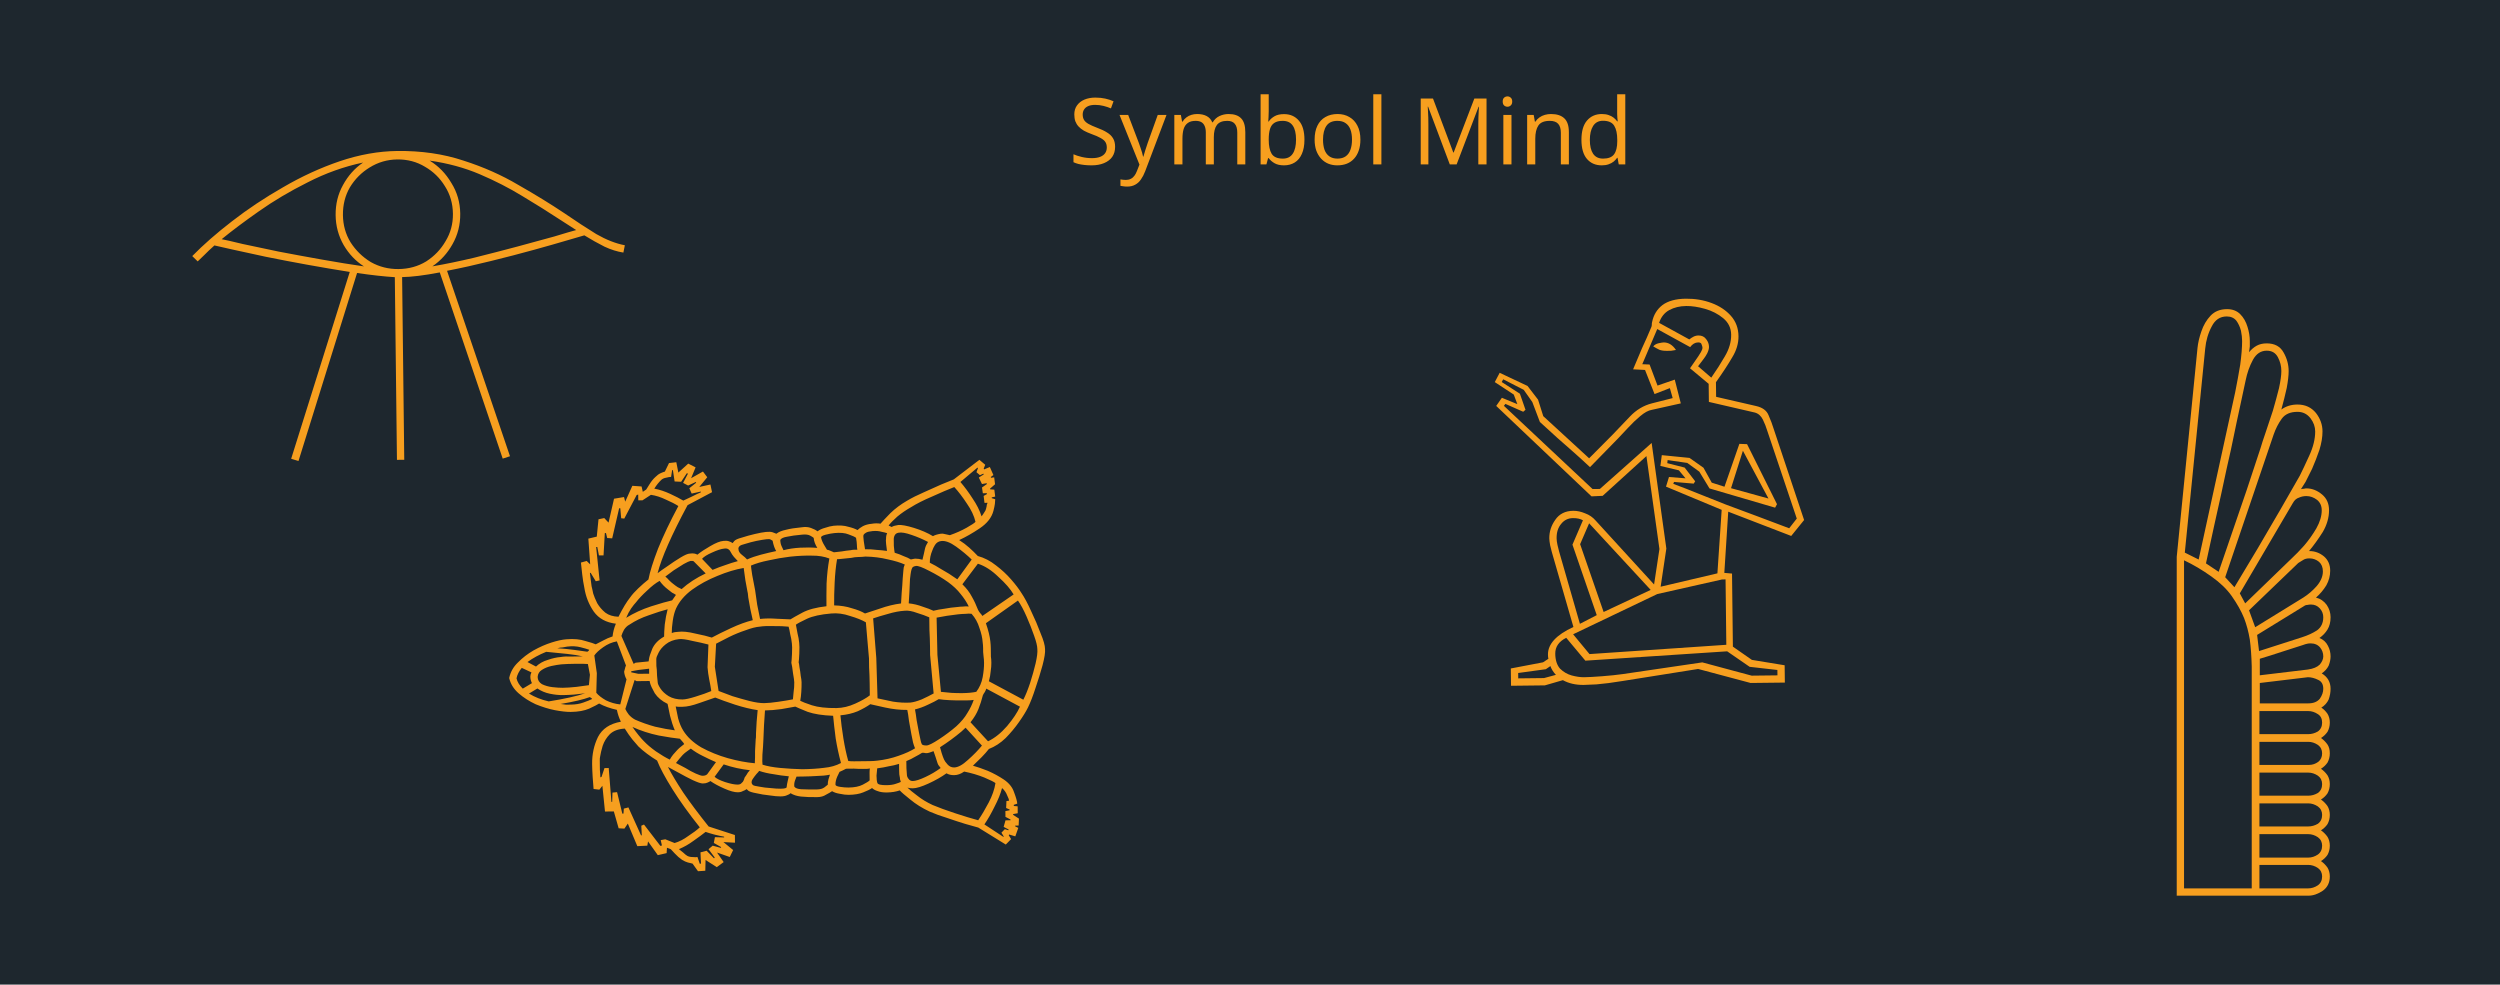 <svg width="2600" height="1024" viewBox="0 0 2600 1024" fill="none" xmlns="http://www.w3.org/2000/svg">
<g clip-path="url(#clip0_2082_4)">
<rect width="2600" height="1024" fill="#1E272E"/>
<path d="M1159.71 152.664C1159.71 156.76 1158.72 160.248 1156.73 163.128C1154.75 165.944 1151.9 168.12 1148.19 169.656C1144.54 171.192 1140.22 171.96 1135.23 171.96C1132.67 171.96 1130.2 171.832 1127.84 171.576C1125.53 171.32 1123.42 170.968 1121.5 170.52C1119.58 170.008 1117.88 169.4 1116.41 168.696V160.44C1118.72 161.464 1121.56 162.392 1124.96 163.224C1128.41 164.056 1131.96 164.472 1135.61 164.472C1139 164.472 1141.85 164.024 1144.16 163.128C1146.46 162.232 1148.19 160.952 1149.34 159.288C1150.49 157.624 1151.07 155.672 1151.07 153.432C1151.07 151.192 1150.59 149.304 1149.63 147.768C1148.67 146.232 1147 144.824 1144.64 143.544C1142.33 142.2 1139.1 140.792 1134.94 139.32C1132 138.232 1129.4 137.08 1127.16 135.864C1124.99 134.584 1123.16 133.144 1121.69 131.544C1120.22 129.944 1119.1 128.12 1118.33 126.072C1117.63 124.024 1117.28 121.656 1117.28 118.968C1117.28 115.32 1118.2 112.216 1120.06 109.656C1121.92 107.032 1124.48 105.016 1127.74 103.608C1131.07 102.2 1134.88 101.496 1139.16 101.496C1142.94 101.496 1146.4 101.848 1149.53 102.552C1152.67 103.256 1155.52 104.184 1158.08 105.336L1155.39 112.728C1153.02 111.704 1150.43 110.84 1147.61 110.136C1144.86 109.432 1141.98 109.08 1138.97 109.08C1136.09 109.08 1133.69 109.496 1131.77 110.328C1129.85 111.16 1128.41 112.344 1127.45 113.88C1126.49 115.352 1126.01 117.08 1126.01 119.064C1126.01 121.368 1126.49 123.288 1127.45 124.824C1128.41 126.36 1129.98 127.736 1132.16 128.952C1134.33 130.168 1137.28 131.48 1140.99 132.888C1145.02 134.36 1148.41 135.96 1151.16 137.688C1153.98 139.352 1156.09 141.368 1157.5 143.736C1158.97 146.104 1159.71 149.08 1159.71 152.664ZM1164.3 119.544H1173.32L1184.46 148.824C1185.1 150.552 1185.68 152.216 1186.19 153.816C1186.76 155.416 1187.28 156.984 1187.72 158.52C1188.17 159.992 1188.52 161.432 1188.78 162.84H1189.16C1189.55 161.24 1190.16 159.16 1190.99 156.6C1191.82 153.976 1192.68 151.352 1193.58 148.728L1204.04 119.544H1213.16L1190.99 178.104C1189.77 181.304 1188.33 184.088 1186.67 186.456C1185.07 188.888 1183.08 190.744 1180.72 192.024C1178.41 193.368 1175.6 194.04 1172.27 194.04C1170.73 194.04 1169.39 193.944 1168.24 193.752C1167.08 193.624 1166.09 193.464 1165.26 193.272V186.552C1165.96 186.68 1166.8 186.808 1167.76 186.936C1168.78 187.064 1169.84 187.128 1170.92 187.128C1172.91 187.128 1174.6 186.744 1176.01 185.976C1177.48 185.272 1178.73 184.216 1179.76 182.808C1180.78 181.464 1181.64 179.864 1182.35 178.008L1185.04 171.192L1164.3 119.544ZM1277.75 118.584C1283.57 118.584 1287.92 120.088 1290.8 123.096C1293.68 126.04 1295.12 130.84 1295.12 137.496V171H1286.77V137.88C1286.77 133.848 1285.91 130.808 1284.18 128.76C1282.52 126.712 1279.89 125.688 1276.31 125.688C1271.32 125.688 1267.73 127.128 1265.56 130.008C1263.44 132.888 1262.39 137.08 1262.39 142.584V171H1254.04V137.88C1254.04 135.192 1253.65 132.952 1252.88 131.16C1252.12 129.304 1250.96 127.928 1249.43 127.032C1247.89 126.136 1245.91 125.688 1243.48 125.688C1240.02 125.688 1237.3 126.424 1235.32 127.896C1233.33 129.304 1231.89 131.384 1231 134.136C1230.16 136.888 1229.75 140.28 1229.75 144.312V171H1221.3V119.544H1228.12L1229.36 126.552H1229.84C1230.93 124.76 1232.24 123.288 1233.78 122.136C1235.38 120.92 1237.14 120.024 1239.06 119.448C1240.98 118.872 1242.96 118.584 1245.01 118.584C1248.98 118.584 1252.28 119.288 1254.9 120.696C1257.59 122.104 1259.54 124.28 1260.76 127.224H1261.24C1262.96 124.28 1265.3 122.104 1268.24 120.696C1271.25 119.288 1274.42 118.584 1277.75 118.584ZM1319.47 115.8C1319.47 117.976 1319.4 120.024 1319.28 121.944C1319.21 123.8 1319.12 125.272 1318.99 126.36H1319.47C1320.94 124.184 1322.96 122.36 1325.52 120.888C1328.08 119.416 1331.37 118.68 1335.4 118.68C1341.8 118.68 1346.92 120.92 1350.76 125.4C1354.67 129.816 1356.62 136.44 1356.62 145.272C1356.62 151.16 1355.72 156.088 1353.93 160.056C1352.2 164.024 1349.74 167 1346.54 168.984C1343.34 170.968 1339.63 171.96 1335.4 171.96C1331.37 171.96 1328.08 171.224 1325.52 169.752C1322.96 168.28 1320.94 166.52 1319.47 164.472H1318.8L1317.07 171H1311.02V98.04H1319.47V115.8ZM1333.96 125.688C1330.32 125.688 1327.44 126.392 1325.32 127.8C1323.21 129.144 1321.71 131.256 1320.81 134.136C1319.92 136.952 1319.47 140.568 1319.47 144.984V145.368C1319.47 151.704 1320.49 156.568 1322.54 159.96C1324.65 163.288 1328.52 164.952 1334.16 164.952C1338.76 164.952 1342.19 163.256 1344.43 159.864C1346.73 156.472 1347.88 151.576 1347.88 145.176C1347.88 138.712 1346.73 133.848 1344.43 130.584C1342.19 127.32 1338.7 125.688 1333.96 125.688ZM1414.82 145.176C1414.82 149.464 1414.24 153.272 1413.09 156.6C1412 159.864 1410.4 162.648 1408.29 164.952C1406.24 167.256 1403.71 169.016 1400.71 170.232C1397.76 171.384 1394.47 171.96 1390.82 171.96C1387.43 171.96 1384.29 171.384 1381.41 170.232C1378.53 169.016 1376.03 167.256 1373.92 164.952C1371.81 162.648 1370.15 159.864 1368.93 156.6C1367.78 153.272 1367.2 149.464 1367.2 145.176C1367.2 139.48 1368.16 134.68 1370.08 130.776C1372 126.808 1374.75 123.8 1378.34 121.752C1381.92 119.64 1386.18 118.584 1391.11 118.584C1395.78 118.584 1399.87 119.64 1403.39 121.752C1406.98 123.8 1409.76 126.808 1411.75 130.776C1413.79 134.68 1414.82 139.48 1414.82 145.176ZM1375.94 145.176C1375.94 149.208 1376.45 152.728 1377.47 155.736C1378.56 158.68 1380.23 160.952 1382.47 162.552C1384.71 164.152 1387.55 164.952 1391.01 164.952C1394.47 164.952 1397.31 164.152 1399.55 162.552C1401.79 160.952 1403.43 158.68 1404.45 155.736C1405.54 152.728 1406.08 149.208 1406.08 145.176C1406.08 141.08 1405.54 137.592 1404.45 134.712C1403.36 131.832 1401.7 129.624 1399.46 128.088C1397.28 126.488 1394.43 125.688 1390.91 125.688C1385.67 125.688 1381.86 127.416 1379.49 130.872C1377.12 134.328 1375.94 139.096 1375.94 145.176ZM1436.65 171H1428.21V98.04H1436.65V171ZM1507.79 171L1485.23 110.904H1484.84C1484.97 112.184 1485.07 113.816 1485.13 115.8C1485.26 117.784 1485.35 119.96 1485.42 122.328C1485.48 124.632 1485.51 127 1485.51 129.432V171H1477.55V102.456H1490.31L1511.43 158.616H1511.82L1533.32 102.456H1545.99V171H1537.45V128.856C1537.45 126.616 1537.48 124.408 1537.55 122.232C1537.61 119.992 1537.71 117.912 1537.83 115.992C1537.96 114.008 1538.06 112.344 1538.12 111H1537.74L1514.89 171H1507.79ZM1571.94 119.544V171H1563.49V119.544H1571.94ZM1567.81 100.248C1569.09 100.248 1570.21 100.696 1571.17 101.592C1572.19 102.424 1572.7 103.768 1572.7 105.624C1572.7 107.416 1572.19 108.76 1571.17 109.656C1570.21 110.552 1569.09 111 1567.81 111C1566.4 111 1565.22 110.552 1564.26 109.656C1563.3 108.76 1562.82 107.416 1562.82 105.624C1562.82 103.768 1563.3 102.424 1564.26 101.592C1565.22 100.696 1566.4 100.248 1567.81 100.248ZM1613.01 118.584C1619.15 118.584 1623.79 120.088 1626.93 123.096C1630.06 126.04 1631.63 130.84 1631.63 137.496V171H1623.28V138.072C1623.28 133.912 1622.35 130.808 1620.49 128.76C1618.64 126.712 1615.73 125.688 1611.76 125.688C1606.06 125.688 1602.13 127.288 1599.95 130.488C1597.77 133.688 1596.69 138.296 1596.69 144.312V171H1588.24V119.544H1595.05L1596.3 126.552H1596.78C1597.93 124.76 1599.34 123.288 1601.01 122.136C1602.73 120.92 1604.62 120.024 1606.67 119.448C1608.72 118.872 1610.83 118.584 1613.01 118.584ZM1665.82 171.96C1659.42 171.96 1654.3 169.752 1650.46 165.336C1646.62 160.856 1644.7 154.2 1644.7 145.368C1644.7 136.536 1646.62 129.88 1650.46 125.4C1654.37 120.856 1659.52 118.584 1665.92 118.584C1668.61 118.584 1670.94 118.936 1672.93 119.64C1674.91 120.28 1676.64 121.176 1678.11 122.328C1679.58 123.48 1680.83 124.76 1681.85 126.168H1682.43C1682.37 125.336 1682.24 124.12 1682.05 122.52C1681.92 120.856 1681.85 119.544 1681.85 118.584V98.04H1690.3V171H1683.49L1682.24 164.088H1681.85C1680.83 165.56 1679.58 166.904 1678.11 168.12C1676.64 169.272 1674.88 170.2 1672.83 170.904C1670.85 171.608 1668.51 171.96 1665.82 171.96ZM1667.17 164.952C1672.61 164.952 1676.41 163.48 1678.59 160.536C1680.83 157.528 1681.95 153.016 1681.95 147V145.464C1681.95 139.064 1680.89 134.168 1678.78 130.776C1676.67 127.32 1672.77 125.592 1667.07 125.592C1662.53 125.592 1659.1 127.416 1656.8 131.064C1654.56 134.648 1653.44 139.48 1653.44 145.56C1653.44 151.704 1654.56 156.472 1656.8 159.864C1659.1 163.256 1662.56 164.952 1667.17 164.952Z" fill="#F79F1F"/>
<path d="M1571.46 713.2L1571.25 695.202L1604.77 688.81L1610.33 685.145C1610.05 684.081 1609.9 682.616 1609.88 680.75C1609.75 669.817 1618.57 660.247 1636.35 652.039L1613.83 573.896C1613.55 572.566 1612.99 570.306 1612.15 567.116C1611.58 563.922 1611.29 561.525 1611.27 559.925C1611.19 552.992 1613.25 546.568 1617.45 540.652C1621.64 534.469 1627.87 531.33 1636.14 531.233C1640.14 531.187 1644.28 532.072 1648.57 533.888C1652.85 535.438 1656.48 537.93 1659.46 541.362L1720.24 607.857L1725.81 570.99L1712.28 474.341L1666.76 515.675L1655.16 516.21L1556.06 422.16L1561.96 413.691L1578.04 420.304L1574.32 410.346L1554.57 397.376L1559.66 387.716L1588.62 401.379L1599.59 415.652L1604.99 432.79L1652.7 476.636L1677.22 451.949C1682.75 446.284 1688.68 440.081 1695 433.34C1701.58 426.329 1709.26 421.706 1718.04 419.47L1739.58 414.018L1736.66 403.652L1720.73 409.838L1710.83 384.752L1698.42 384.096C1701.54 376.593 1704.65 369.223 1707.77 361.986C1711.15 354.746 1714.4 347.374 1717.51 339.871C1717.77 339.068 1717.89 338.266 1717.88 337.466C1717.87 336.4 1717.99 335.465 1718.25 334.662C1719.77 327.444 1723.3 321.669 1728.85 317.337C1734.66 313.002 1742.77 310.774 1753.17 310.653C1762.77 310.541 1771.72 312.036 1780.03 315.14C1788.33 318.243 1795.05 322.698 1800.18 328.505C1805.32 334.312 1807.93 341.349 1808.03 349.615C1808.12 357.081 1805.94 364.441 1801.49 371.693C1797.3 378.942 1791.67 387.542 1784.59 397.492L1784.76 412.691L1826.08 422.209C1833.03 423.728 1837.47 427.01 1839.39 432.055C1841.59 437.096 1843.24 441.477 1844.35 445.198L1876.27 540.832L1862.86 557.389L1797.36 532.152L1793.3 595.804L1801.31 596.51L1802.2 672.505L1821.96 686.275L1856.03 691.878L1856.24 709.877L1820.64 710.293L1766.07 695.728L1687.41 708.247C1677.03 709.968 1667.97 711.141 1660.25 711.764C1652.78 712.118 1648.38 712.303 1647.05 712.318C1638.79 712.415 1631.57 710.765 1625.39 707.371L1606.65 712.79L1571.46 713.2ZM1779.73 392.748C1784.98 385.22 1789.69 377.831 1793.87 370.582C1798.32 363.063 1800.5 355.57 1800.41 348.104C1800.33 341.171 1797.6 335.469 1792.21 330.998C1786.83 326.528 1780.52 323.268 1773.3 321.218C1766.07 319.169 1759.53 318.179 1753.66 318.247C1746.99 318.325 1741.14 319.727 1736.11 322.452C1731.07 325.178 1727.52 329.62 1725.46 335.778L1756.87 353.012C1758.19 351.93 1759.64 350.98 1761.23 350.161C1762.82 349.343 1764.55 348.922 1766.42 348.901C1769.89 348.86 1772.57 350.162 1774.46 352.807C1776.36 355.185 1777.32 357.841 1777.36 360.774C1777.38 362.64 1776.74 364.915 1775.44 367.597C1774.13 370.012 1772.82 372.027 1771.51 373.643L1765.99 380.908L1779.73 392.748ZM1727.06 610.178L1786.11 596.288L1790.54 530.232L1732.65 506.105L1735.73 496.069L1752.95 497.468L1746.05 489.148L1726.8 484.572L1728.27 473.354L1757.1 476.218L1771.62 486.449L1780.21 501.95L1793.46 506.196L1808.94 461.612L1816.94 461.919L1848.07 524.36L1846.11 527.983L1777.88 507.978L1767.27 490.5L1754.76 481.446L1734.33 478.484L1733.97 481.688L1752.02 486.278L1762.99 500.551L1761.42 502.969L1740.99 501.208L1740.22 503.217C1749.32 506.577 1758.3 510.073 1767.14 513.703C1776.25 517.331 1785.36 520.958 1794.47 524.585C1805.72 528.721 1816.84 532.858 1827.82 536.997C1838.8 541.136 1849.78 545.275 1860.76 549.413L1868.65 539.321L1837.98 448.072C1836.87 444.352 1835.36 440.502 1833.45 436.524C1831.53 432.546 1828.7 430.046 1824.96 429.023L1777.23 417.979L1777.01 399.18L1757.62 383.006L1766.27 370.504C1767.06 369.161 1767.97 367.684 1769.02 366.071C1770.06 364.192 1770.58 362.72 1770.57 361.653C1770.56 360.853 1770.28 359.79 1769.73 358.463C1769.45 356.866 1768.24 356.08 1766.1 356.105C1762.9 356.142 1760.12 357.775 1757.76 361.002L1723.54 342.201L1707.96 378.785L1715.57 379.096L1723.82 401.001L1741.75 394.792L1748.04 419.52L1717.72 426.274C1714.26 426.848 1710.28 429.028 1705.79 432.814C1701.57 436.33 1697.35 440.379 1693.13 444.962C1689.18 449.275 1685.76 452.916 1682.86 455.883L1653.61 485.826C1647.14 479.768 1641.21 474.37 1635.82 469.633C1630.43 464.895 1625.04 460.158 1619.65 455.42C1614.26 450.416 1608.19 444.887 1601.46 438.832L1593.61 418.122L1584.67 405.425L1563.34 394.473L1561.77 397.292L1580.71 409.472L1586.51 426.205L1584.13 428.233L1565.64 420.048L1564.06 422.067L1656.27 508.597L1663.87 508.508L1717.72 460.676L1733 570.506L1727.06 610.178ZM1733.4 364.887C1730.47 364.921 1727.93 364.551 1725.79 363.776C1723.64 362.734 1721.5 361.559 1719.35 360.251C1720.66 358.635 1722.52 357.547 1724.91 356.986C1727.57 356.421 1729.3 356.134 1730.1 356.125C1735.17 356.066 1739.46 358.682 1742.99 363.975C1741.13 364.263 1739.4 364.55 1737.8 364.836C1736.2 364.854 1734.74 364.871 1733.4 364.887ZM1839.2 518.463L1812.62 468.77L1800.27 507.716L1839.2 518.463ZM1643.11 648.76L1660.61 639.755L1635.35 566.445L1646.25 541.116C1643.57 539.547 1640.09 538.788 1635.83 538.837C1630.76 538.897 1626.65 540.945 1623.5 544.982C1620.34 548.752 1618.8 553.704 1618.87 559.837C1618.89 561.703 1619.18 563.967 1619.75 566.627C1620.31 569.02 1620.87 571.281 1621.43 573.408L1643.11 648.76ZM1667.77 636.471L1716.7 613.499L1652.69 544.241L1643.34 565.952L1667.77 636.471ZM1653.08 680.246L1795.37 670.585L1794.58 602.589L1790.98 602.631L1723.55 617.819L1636.04 659.643L1653.08 680.246ZM1821.75 702.679L1848.55 702.366L1848.48 696.767L1819.64 693.503L1796.25 677.375L1648.76 687.097L1628.88 663.327C1621.19 667.15 1617.39 672.662 1617.47 679.861C1617.55 686.527 1619.21 691.708 1622.45 695.404C1625.96 698.83 1629.99 701.183 1634.54 702.464C1639.35 703.741 1643.62 704.358 1647.36 704.314C1651.89 704.261 1658.15 703.921 1666.15 703.295C1674.41 702.665 1681.6 701.914 1687.72 701.043L1770.39 688.877L1821.75 702.679ZM1578.97 705.512L1605.77 705.199L1618.13 701.855C1615.43 698.953 1613.52 695.908 1612.42 692.721L1607.66 695.977L1578.9 699.913L1578.97 705.512Z" fill="#F79F1F"/>
<path d="M310.433 479.445L302.805 477.134L363.742 282.809C349.581 280.575 334.885 278.079 319.651 275.323C304.418 272.568 289.985 269.803 276.352 267.028C262.715 263.987 251.085 261.456 241.461 259.435C232.103 257.41 225.953 256.015 223.011 255.25C219.051 258.763 215.491 262.138 212.328 265.375C209.163 268.346 206.921 270.505 205.603 271.854L199.938 266.32C211.27 254.72 224.998 242.692 241.12 230.237C257.506 217.511 275.236 205.704 294.31 194.814C313.381 183.657 333.011 174.627 353.198 167.725C373.652 160.819 393.612 157.252 413.077 157.025C438.142 156.733 461.116 160.065 481.999 167.022C502.878 173.712 521.911 182.157 539.098 192.357C556.549 202.287 572.531 212.102 587.045 221.8C598.874 229.929 609.892 237.134 620.1 243.415C630.57 249.427 640.483 253.311 649.838 255.069L648.326 262.687C641.914 261.695 635.357 259.638 628.653 256.516C621.946 253.128 614.967 249.209 607.714 244.76C605.854 245.315 600.14 246.982 590.572 249.76C581.27 252.536 569.575 255.872 555.486 259.77C541.397 263.668 526.375 267.577 510.42 271.497C494.731 275.414 479.57 278.791 464.935 281.629L530.39 474.478L522.818 476.966L457.354 283.317C441.123 286.44 428.074 288.059 418.208 288.174L420.425 478.161L412.826 478.25L410.609 288.263C399.667 287.591 386.582 286.143 371.355 283.921L310.433 479.445ZM414.51 279.817C425.176 279.692 434.746 277.047 443.22 271.881C451.69 266.449 458.409 259.437 463.376 250.845C468.609 242.25 471.165 232.753 471.044 222.353C470.919 211.687 468.141 202.119 462.708 193.649C457.542 185.175 450.663 178.455 442.072 173.488C433.477 168.255 423.846 165.7 413.18 165.825C402.781 165.946 393.213 168.724 384.475 174.16C376.002 179.326 369.148 186.206 363.915 194.801C358.948 203.393 356.527 213.022 356.651 223.688C356.773 234.087 359.416 243.524 364.582 251.998C370.015 260.468 377.029 267.32 385.624 272.553C394.482 277.517 404.111 279.938 414.51 279.817ZM449.68 277.006C462.988 274.717 477.354 271.75 492.779 268.103C508.468 264.186 523.623 260.276 538.245 256.371C552.867 252.467 565.628 248.985 576.526 245.924C587.421 242.597 594.996 240.375 599.25 239.258L582.725 228.65C570.362 220.527 557.199 212.281 543.233 203.91C529.535 195.536 514.779 187.974 498.966 181.225C483.152 174.475 465.763 169.745 446.797 167.032C456.198 172.79 463.756 180.569 469.47 190.369C475.449 199.9 478.506 210.532 478.643 222.265C478.777 233.73 476.1 244.296 470.612 253.96C465.388 263.355 458.411 271.037 449.68 277.006ZM378.475 277.037C369.877 271.537 362.857 264.152 357.416 254.881C351.971 245.344 349.183 234.976 349.052 223.777C348.918 212.311 351.463 201.881 356.687 192.486C361.908 182.824 368.884 175.009 377.615 169.04C357.663 173.273 338.409 180.165 319.853 189.715C301.293 198.999 284.343 209.064 269.001 219.911C253.924 230.487 241.102 240.104 230.535 248.761C234.545 249.515 241.764 251.164 252.195 253.709C262.889 255.984 275.454 258.638 289.89 261.67C304.323 264.435 319.29 267.194 334.79 269.946C350.29 272.699 364.852 275.063 378.475 277.037Z" fill="#F79F1F"/>
<path d="M2423.8 716.309C2423.8 720.043 2423.13 723.776 2421.8 727.509C2420.2 730.976 2417.67 733.776 2414.2 735.909C2416.6 737.509 2418.73 739.643 2420.6 742.309C2422.2 744.976 2423 748.043 2423 751.509C2423 754.976 2422.2 758.176 2420.6 761.109C2418.73 763.776 2416.47 765.909 2413.8 767.509C2416.47 769.376 2418.73 771.643 2420.6 774.309C2422.2 776.709 2423 779.776 2423 783.509C2423 786.976 2422.2 790.176 2420.6 793.109C2418.73 795.776 2416.47 797.909 2413.8 799.509C2416.47 801.376 2418.73 803.643 2420.6 806.309C2422.2 808.976 2423 812.043 2423 815.509C2423 818.976 2422.2 822.176 2420.6 825.109C2418.73 827.776 2416.47 829.909 2413.8 831.509C2416.47 833.376 2418.73 835.643 2420.6 838.309C2422.2 840.976 2423 844.043 2423 847.509C2423 850.976 2422.2 854.176 2420.6 857.109C2418.73 859.776 2416.47 861.909 2413.8 863.509C2416.47 865.376 2418.73 867.643 2420.6 870.309C2422.2 872.976 2423 876.043 2423 879.509C2423 882.976 2422.2 886.176 2420.6 889.109C2418.73 891.776 2416.47 893.909 2413.8 895.509C2416.47 897.376 2418.73 899.643 2420.6 902.309C2422.2 904.976 2423 908.043 2423 911.509C2423 917.909 2420.6 922.843 2415.8 926.309C2410.73 929.776 2405.67 931.509 2400.6 931.509L2263.8 931.509L2263.8 579.109L2285.4 361.909C2285.93 356.576 2287.27 350.843 2289.4 344.709C2291.53 338.309 2294.73 332.843 2299 328.309C2303.27 323.776 2309 321.509 2316.2 321.509C2321.8 321.509 2326.33 323.243 2329.8 326.709C2333.27 330.176 2335.8 334.576 2337.4 339.909C2339 344.976 2339.8 349.909 2339.8 354.709C2339.8 356.576 2339.8 358.443 2339.8 360.309C2339.53 362.176 2339.27 364.176 2339 366.309C2341.4 363.376 2344.07 361.109 2347 359.509C2349.93 357.909 2353.4 357.109 2357.4 357.109C2365.67 357.109 2371.53 360.309 2375 366.709C2378.47 372.843 2380.2 379.243 2380.2 385.909C2380.2 390.443 2379.53 396.309 2378.2 403.509C2376.6 410.709 2374.73 418.176 2372.6 425.909C2377.4 422.443 2383 420.709 2389.4 420.709C2397.4 420.709 2403.8 423.643 2408.6 429.509C2413.13 435.376 2415.4 441.776 2415.4 448.709C2415.4 454.576 2414.33 460.976 2412.2 467.909C2409.8 474.843 2407.27 481.376 2404.6 487.509C2401.67 493.376 2399.4 497.909 2397.8 501.109L2393 508.709C2394.07 508.443 2395.13 508.309 2396.2 508.309C2397 508.043 2397.8 507.909 2398.6 507.909C2404.47 507.909 2409.93 510.043 2415 514.309C2419.8 518.309 2422.2 523.776 2422.2 530.709C2422.2 538.176 2420.07 545.643 2415.8 553.109C2411.27 560.309 2406.47 566.976 2401.4 573.109L2401.8 573.109C2407.4 573.109 2412.47 574.976 2417 578.709C2421.27 582.443 2423.4 587.376 2423.4 593.509C2423.4 598.843 2422.07 603.909 2419.4 608.709C2416.47 613.509 2412.87 617.776 2408.6 621.509C2413.13 622.576 2416.87 625.109 2419.8 629.109C2422.47 633.109 2423.8 637.376 2423.8 641.909C2423.8 646.976 2422.73 651.243 2420.6 654.709C2418.47 658.176 2415.67 661.109 2412.2 663.509C2416.2 665.109 2419.13 667.776 2421 671.509C2422.87 674.976 2423.8 678.709 2423.8 682.709C2423.8 685.643 2423.13 688.843 2421.8 692.309C2420.2 695.509 2417.8 698.176 2414.6 700.309C2420.73 704.043 2423.8 709.376 2423.8 716.309ZM2341.8 923.909L2341.8 731.509C2341.8 716.309 2341.8 703.509 2341.8 693.109C2341.53 682.443 2340.87 673.109 2339.8 665.109C2338.47 657.109 2336.47 649.643 2333.8 642.709C2330.87 635.509 2326.6 627.909 2321 619.909C2315.93 612.709 2308.87 605.909 2299.8 599.509C2290.47 592.843 2281 587.243 2271.4 582.709L2271.4 923.909L2341.8 923.909ZM2331.8 354.709C2331.8 351.509 2331.4 347.909 2330.6 343.909C2329.53 339.909 2327.93 336.443 2325.8 333.509C2323.4 330.576 2320.07 329.109 2315.8 329.109C2308.87 329.109 2303.67 332.576 2300.2 339.509C2296.47 346.443 2294.2 354.176 2293.4 362.709L2272.2 574.709L2286.6 581.909L2324.6 407.909C2326.47 398.576 2328.2 389.109 2329.8 379.509C2331.13 369.643 2331.8 361.376 2331.8 354.709ZM2372.6 385.909C2372.6 380.843 2371.4 376.043 2369 371.509C2366.6 366.976 2362.73 364.709 2357.4 364.709C2351.27 364.709 2346.47 367.909 2343 374.309C2339.53 380.709 2337 387.909 2335.4 395.909C2333.53 404.443 2331.93 411.909 2330.6 418.309C2329.27 424.443 2327.8 431.243 2326.2 438.709C2324.6 446.176 2322.6 455.776 2320.2 467.509C2317.53 478.976 2314.2 494.176 2310.2 513.109C2305.93 532.043 2300.6 556.309 2294.2 585.909L2307.4 594.709C2319.4 559.776 2329.13 531.376 2336.6 509.509C2343.8 487.643 2348.6 473.109 2351 465.909C2352.07 462.176 2353.8 456.843 2356.2 449.909C2358.6 442.709 2361.13 435.109 2363.8 427.109C2366.2 418.843 2368.33 410.976 2370.2 403.509C2371.8 396.043 2372.6 390.176 2372.6 385.909ZM2407.8 448.709C2407.8 443.909 2406.2 439.376 2403 435.109C2399.53 430.576 2395 428.309 2389.4 428.309C2381.93 428.309 2376.47 430.709 2373 435.509C2369.53 440.309 2366.73 445.776 2364.6 451.909L2314.2 600.309L2323.8 610.709C2331.8 597.376 2339.8 584.043 2347.8 570.709C2355.8 557.109 2363.67 543.643 2371.4 530.309L2391.8 494.709C2394.47 489.376 2397.8 482.309 2401.8 473.509C2405.8 464.709 2407.8 456.443 2407.8 448.709ZM2414.6 530.709C2414.6 526.176 2413 522.576 2409.8 519.909C2406.33 517.243 2402.6 515.909 2398.6 515.909C2395.93 515.909 2393.4 516.443 2391 517.509C2388.33 518.309 2386.2 520.176 2384.6 523.109L2329.4 617.109L2335 627.509L2384.2 579.909C2387.4 576.976 2391.4 572.843 2396.2 567.509C2401 561.909 2405.27 555.909 2409 549.509C2412.73 542.843 2414.6 536.576 2414.6 530.709ZM2415.8 594.309C2415.8 590.043 2414.47 586.709 2411.8 584.309C2408.87 581.909 2405.53 580.709 2401.8 580.709C2399.13 580.709 2397 581.243 2395.4 582.309C2393.8 583.376 2392.07 584.443 2390.2 585.509L2339 634.709L2345.4 652.309L2395.4 621.509C2400.47 618.309 2405.13 614.309 2409.4 609.509C2413.67 604.443 2415.8 599.376 2415.8 594.309ZM2416.2 641.909C2416.2 638.443 2415 635.376 2412.6 632.709C2410.2 630.043 2407.13 628.709 2403.4 628.709C2402.07 628.709 2400.87 628.843 2399.8 629.109C2398.47 629.109 2397.27 629.509 2396.2 630.309L2347.4 660.309L2349.4 677.109L2394.2 662.709C2400.07 660.843 2405.27 658.443 2409.8 655.509C2414.07 652.309 2416.2 647.776 2416.2 641.909ZM2415 751.509C2415 747.509 2413.53 744.576 2410.6 742.709C2407.4 740.576 2404.07 739.509 2400.6 739.509L2349.8 739.509L2349.8 763.509L2400.6 763.509C2404.07 763.509 2407.4 762.576 2410.6 760.709C2413.53 758.576 2415 755.509 2415 751.509ZM2415 783.509C2415 779.776 2413.53 776.843 2410.6 774.709C2407.4 772.576 2404.07 771.509 2400.6 771.509L2349.8 771.509L2349.8 795.509L2401.4 795.509C2404.87 795.509 2408.07 794.443 2411 792.309C2413.67 790.176 2415 787.243 2415 783.509ZM2415 815.509C2415 811.776 2413.53 808.843 2410.6 806.709C2407.4 804.576 2404.07 803.509 2400.6 803.509L2349.8 803.509L2349.8 827.509L2400.6 827.509C2404.07 827.509 2407.4 826.576 2410.6 824.709C2413.53 822.576 2415 819.509 2415 815.509ZM2415 847.509C2415 843.776 2413.53 840.843 2410.6 838.709C2407.4 836.576 2404.07 835.509 2400.6 835.509L2349.8 835.509L2349.8 859.509L2400.6 859.509C2404.07 859.509 2407.4 858.576 2410.6 856.709C2413.53 854.576 2415 851.509 2415 847.509ZM2415 879.509C2415 875.776 2413.53 872.843 2410.6 870.709C2407.4 868.576 2404.07 867.509 2400.6 867.509L2349.8 867.509L2349.8 891.909L2400.6 891.909C2404.07 891.909 2407.4 890.843 2410.6 888.709C2413.53 886.576 2415 883.509 2415 879.509ZM2415 911.509C2415 907.776 2413.53 904.843 2410.6 902.709C2407.4 900.576 2404.07 899.509 2400.6 899.509L2349.8 899.509L2349.8 923.909L2400.6 923.909C2404.07 923.909 2407.4 922.843 2410.6 920.709C2413.53 918.576 2415 915.509 2415 911.509ZM2416.2 716.309C2416.2 711.776 2414.47 708.709 2411 707.109C2407.27 705.243 2403.67 704.309 2400.2 704.309L2350.2 710.309L2350.2 731.509L2400.6 731.509C2405.93 731.509 2409.93 729.909 2412.6 726.709C2415 723.243 2416.2 719.776 2416.2 716.309ZM2416.2 682.709C2416.2 679.243 2415.13 676.176 2413 673.509C2410.6 670.576 2407.27 669.109 2403 669.109C2401.67 669.109 2400.47 669.243 2399.4 669.509C2398.07 669.776 2396.73 670.176 2395.4 670.709C2388.47 672.843 2381 675.243 2373 677.909C2365 680.576 2357.4 682.976 2350.2 685.109L2350.2 702.309L2400.2 696.309C2405.8 695.509 2409.93 693.776 2412.6 691.109C2415 688.176 2416.2 685.376 2416.2 682.709Z" fill="#F79F1F"/>
<path d="M725.921 906.068L720.228 898.134C719.158 897.88 717.554 897.498 715.414 896.99C713.542 896.479 711.531 895.569 709.382 894.26C706.694 892.425 704.134 890.188 701.703 887.549C699.542 885.174 698.192 883.723 697.652 883.196L693.634 881.643L693.299 887.247L684.123 889.355L673.956 875.072L673.207 879.481L662.813 880.003L652.938 856.516L649.399 861.758L643.395 861.428L638.389 843.885L629.19 843.993L626.478 817.222L623.324 821.259L617.316 820.53C617.012 817.333 616.697 813.203 616.371 808.14C616.045 803.077 615.859 798.545 615.812 794.545C615.694 784.413 617.718 775.055 621.885 766.473C626.318 757.887 634.257 752.594 645.701 750.594C643.788 746.616 642.407 742.498 641.557 738.241C634.605 736.722 628.446 734.527 623.079 731.656C621.491 732.741 618.045 734.515 612.74 736.977C607.699 739.17 601.312 740.311 593.579 740.401C589.313 740.451 583.838 739.848 577.157 738.593C570.742 737.334 564.05 735.279 557.083 732.426C550.38 729.304 544.468 725.506 539.349 721.033C534.23 716.559 530.968 711.263 529.563 705.146C530.825 698.997 533.829 693.628 538.576 689.039C543.319 684.184 548.738 679.987 554.83 676.449C561.189 672.908 567.424 670.168 573.535 668.23C579.646 666.292 584.834 665.165 589.097 664.848C596.824 664.225 603.364 664.815 608.719 666.619C614.337 668.154 617.951 669.312 619.56 670.093C622.211 668.729 624.862 667.364 627.513 666C630.427 664.366 633.612 662.995 637.066 661.888C637.546 657.349 638.695 652.935 640.511 648.647C630.363 647.432 622.714 643.254 617.564 636.114C612.41 628.707 609.112 620.345 607.67 611.028C606.824 607.037 606.104 602.512 605.512 597.452C604.919 592.392 604.471 588.264 604.167 585.067L610.148 583.397L613.79 586.955L611.877 560.175L620.653 558.073L622.443 540.051L628.429 538.781L632.884 543.529L638.594 518.661L648.975 516.939L650.231 521.725L657.639 505.238L667.248 505.925L668.513 511.511L672.085 509.069C672.609 508.263 673.787 506.383 675.619 503.428C677.452 500.473 679.423 498.05 681.535 496.158C683.38 494.27 685.231 492.915 687.088 492.093C688.945 491.271 690.405 490.721 691.469 490.442L695.766 481.591L703.356 480.702L705.482 491.478L715.774 482.158L723.42 486.069L718.751 497.324L731.071 490.38L735.541 496.328L727.258 506.425L738.829 503.89L740.522 511.871L715.078 525.369C706.726 540.934 699.952 554.614 694.755 566.409C689.559 578.203 685.941 588.113 683.902 596.137C686.28 594.243 689.718 591.802 694.217 588.816C698.713 585.564 703.211 582.578 707.713 579.858C712.215 577.139 715.399 575.768 717.266 575.747C719.396 575.455 720.996 575.436 722.066 575.691C723.402 575.942 724.473 576.329 725.279 576.853C728.978 573.876 733.477 570.89 738.776 567.895C744.338 564.63 748.851 562.844 752.314 562.537C754.444 562.245 756.312 562.357 757.918 562.871C759.525 563.386 760.866 564.037 761.942 564.824L763.518 562.806C764.569 561.46 767.222 560.229 771.476 559.113C775.726 557.73 780.245 556.477 785.033 555.354C789.82 554.232 793.678 553.52 796.608 553.219C799.539 552.918 801.807 553.025 803.413 553.54C805.019 554.054 806.358 554.572 807.431 555.093C809.809 553.198 813.127 551.826 817.384 550.977C821.638 549.86 827.095 548.996 833.755 548.385C837.481 547.809 840.684 548.038 843.363 549.073C846.309 550.106 848.589 551.279 850.205 552.594C852.319 550.969 854.972 549.738 858.162 548.901C861.35 547.797 864.275 547.096 866.938 546.798C873.065 546.193 878.136 546.534 882.151 547.821C886.43 548.837 889.644 550 891.793 551.308C893.11 549.96 894.961 548.605 897.346 547.243C899.997 545.879 903.054 545.043 906.517 544.736C909.711 544.165 912.777 544.13 915.716 544.629C917.822 542.204 921.246 538.564 925.99 533.708C931 528.849 936.816 524.514 943.439 520.704C948.471 517.711 954.171 514.845 960.54 512.103C967.172 509.093 973.274 506.355 978.845 503.889C984.684 501.421 989.063 499.636 991.984 498.536L1018.55 478.224L1024.61 483.354L1023.06 487.372L1023.46 488.168L1029.44 485.698L1033.13 494.055L1030.36 496.088L1030.77 496.883L1033.96 496.446L1034.85 503.636L1029.7 508.096L1029.71 508.896L1034.11 509.245L1035 516.435L1031.41 517.277L1031.41 518.077L1035.03 519.235C1035.04 520.301 1034.93 521.903 1034.68 524.039C1034.44 525.909 1033.93 528.315 1033.17 531.257C1031.38 538.212 1026.65 544.268 1018.98 549.424C1011.31 554.581 1004.15 558.664 997.521 561.675C1001.28 564.032 1004.78 566.658 1008.01 569.553C1011.25 572.449 1014.21 575.348 1016.92 578.25C1023.6 580.039 1029.91 583.299 1035.83 588.03C1041.75 592.495 1047.01 597.367 1051.6 602.647C1056.2 607.927 1059.72 612.553 1062.17 616.525C1065.42 621.287 1068.83 627.648 1072.39 635.607C1076.22 643.563 1079.51 651.258 1082.26 658.693C1085.28 665.858 1086.81 671.308 1086.85 675.041C1087.16 678.504 1086.29 684.115 1084.25 691.872C1082.2 699.363 1079.76 707.259 1076.92 715.559C1074.35 723.59 1071.76 730.287 1069.16 735.651C1067.07 739.943 1063.93 745.046 1059.73 750.962C1055.8 756.609 1051.2 762.129 1045.93 767.525C1040.65 772.653 1034.83 776.455 1028.46 778.929C1026.36 781.621 1023.86 784.45 1020.96 787.417C1018.06 790.385 1015.03 793.354 1011.86 796.324C1016.41 797.604 1021.63 799.41 1027.52 801.742C1033.42 804.34 1038.92 807.342 1044.03 810.75C1049.41 814.42 1052.92 818.78 1054.58 823.827C1056.79 829.669 1057.9 833.656 1057.92 835.789L1054.34 837.031L1054.35 838.231L1058.36 838.584L1058.44 845.784L1053.65 846.64L1053.66 847.44L1059.71 851.369L1059.39 858.574L1055.79 858.616L1055.8 859.416L1059.02 860.978L1055.92 869.815L1049.5 867.89L1049.11 868.694L1051.55 872.666L1046.02 878.331L1017.41 860.664C1014.47 859.898 1009.92 858.618 1003.77 856.823C997.877 855.024 991.586 852.964 984.892 850.642C978.201 848.587 972.175 846.39 966.814 844.053C959.037 840.41 952.321 836.221 946.666 831.487C941.013 827.019 937.376 823.862 935.755 822.014C931.77 823.394 927.245 824.113 922.179 824.172C918.446 824.216 915.24 823.72 912.561 822.685C910.152 821.913 908.273 820.868 906.924 819.55C905.073 820.905 902.023 822.407 897.776 824.057C893.795 825.704 888.738 826.563 882.605 826.634C879.938 826.665 876.867 826.301 873.391 825.542C870.185 825.046 867.508 824.144 865.359 822.835C863.772 823.921 861.653 825.145 859.002 826.51C856.621 828.138 853.563 828.973 849.83 829.017C843.164 829.095 837.561 828.893 833.022 828.413C828.75 827.93 825.136 826.772 822.181 824.939C821.39 825.749 820.198 826.429 818.604 826.981C817.014 827.8 814.752 828.226 811.819 828.26C808.886 828.295 805.015 827.94 800.206 827.196C795.4 826.719 790.857 825.972 786.579 824.955C782.303 824.205 779.492 823.304 778.147 822.253L776.528 820.672C775.471 821.484 774.145 822.166 772.552 822.718C771.228 823.534 769.499 823.954 767.366 823.979C763.9 824.019 759.218 822.741 753.32 820.142C747.423 817.544 742.592 814.934 738.828 812.311C738.034 812.854 736.974 813.399 735.647 813.948C734.586 814.494 732.99 814.779 730.856 814.804C728.99 814.826 725.509 813.667 720.415 811.326C715.587 808.982 710.623 806.373 705.523 803.499C700.692 800.889 697.069 798.931 694.654 797.626C698.474 805.048 703.778 813.92 710.565 824.242C717.619 834.56 726.424 846.325 736.979 859.536L764.284 868.418L764.378 876.417L752.369 875.757L762.466 884.04L758.951 891.282L745.696 886.636L752.612 896.556L745.473 901.84L733.785 894.375L733.516 905.579L725.921 906.068ZM710.622 520.62C712.743 519.529 715.661 518.161 719.375 516.518C723.086 514.608 726.269 513.104 728.923 512.006L728.914 511.206L719.338 513.318L716.872 507.747L724.007 502.063L723.597 501.268L715.64 504.961L710.408 502.222L715.495 492.562L714.291 492.176L708.394 501.045L701.589 500.724L699.854 489.144L699.05 488.753L697.934 495.967C696.6 495.982 694.87 496.269 692.743 496.827C690.88 497.116 689.288 497.801 687.967 498.883C685.329 501.314 682.831 504.41 680.475 508.171C685.82 509.176 691.308 510.978 696.939 513.58C702.57 516.181 707.131 518.528 710.622 520.62ZM1020.83 537.002C1021.89 535.656 1022.8 534.312 1023.59 532.969C1024.64 531.624 1025.29 530.283 1025.54 528.946C1026.05 527.073 1026.3 525.737 1026.29 524.937C1026.55 524.134 1026.81 523.464 1027.07 522.928L1023.87 522.965L1022.99 515.775L1026.56 513.733L1026.15 512.938L1022.15 512.985L1021.28 506.994L1026.44 503.334L1026.03 502.539L1021.24 503.395L1017.96 496.632L1023.13 493.372L1022.72 492.577L1019.14 494.219L1015.5 491.061L1017.05 487.042L1016.64 486.247L998.816 501.256C1003.14 506.273 1007.34 511.957 1011.42 518.31C1015.76 524.66 1018.9 530.89 1020.83 537.002ZM970.271 557.593C972.125 556.505 974.783 555.674 978.243 555.1C979.573 554.818 981.041 554.934 982.647 555.448C984.25 555.696 985.988 556.076 987.861 556.588C994.235 554.38 1000.07 551.778 1005.37 548.783C1010.67 545.788 1013.71 543.752 1014.5 542.676C1013.1 536.559 1010.09 530.193 1005.48 523.58C1001.13 516.963 996.799 511.28 992.477 506.53C986.105 509.005 978.41 512.295 969.391 516.401C960.368 520.239 953.077 523.925 947.518 527.456C942.219 530.452 937.457 533.708 933.231 537.224C929.272 540.737 926.241 543.839 924.139 546.531L927.358 548.093C928.151 547.551 929.08 547.14 930.143 546.861C931.474 546.578 932.804 546.296 934.134 546.014C937.597 545.707 943.076 546.71 950.57 549.022C958.064 551.335 964.631 554.192 970.271 557.593ZM643.227 641.415C647.658 632.563 651.713 625.848 655.393 621.272C657.492 618.314 660.256 615.214 663.685 611.974C667.378 608.464 670.942 605.356 674.377 602.649C675.884 594.631 679.225 583.924 684.403 570.53C689.847 557.132 696.875 542.382 705.488 526.281C702.263 524.185 697.97 521.968 692.609 519.63C687.245 517.026 682.026 515.354 676.95 514.613L668.216 520.315L663.816 520.366L663.746 514.367L662.151 514.786L649.236 539.338L646.032 538.975L645.111 528.585L643.911 528.599L636.675 559.886L631.471 559.547L630.21 554.361L629.011 554.375L627.681 577.592L622.882 577.648L621.179 568.867L619.979 568.881L623.585 603.642L619.595 604.488L614.292 595.75L613.492 595.759C613.781 597.622 614.076 600.019 614.376 602.949C614.677 605.879 614.97 608.142 615.256 609.739C615.535 610.803 615.815 612 616.098 613.33C616.38 614.66 616.662 615.99 616.944 617.32C617.775 619.977 619.147 623.295 621.061 627.273C623.237 630.981 626.076 634.281 629.577 637.174C633.074 639.8 637.624 641.214 643.227 641.415ZM922.447 572.952C922.156 570.822 921.861 568.425 921.563 565.762C921.262 562.832 921.241 560.965 921.498 560.162C921.473 558.029 921.851 556.158 922.633 554.549C921.293 554.031 919.287 553.521 916.614 553.019C914.205 552.247 911.136 552.016 907.406 552.326C904.209 552.63 901.949 553.19 900.625 554.005C899.301 554.821 898.509 555.497 898.248 556.033C897.721 556.573 897.748 558.839 898.328 562.833C898.908 566.826 899.34 569.622 899.626 571.218C904.159 571.165 908.161 571.385 911.634 571.878C915.37 572.101 918.975 572.459 922.447 572.952ZM867.26 574.396C869.39 574.105 872.054 573.807 875.251 573.503C878.444 572.932 881.639 572.495 884.836 572.191C885.899 571.912 886.964 571.766 888.031 571.754C889.364 571.738 890.564 571.724 891.631 571.712C891.349 570.382 891.197 568.783 891.175 566.917C891.153 565.05 890.857 562.52 890.286 559.326C888.94 558.275 886.393 557.105 882.645 555.815C878.893 554.259 873.954 553.783 867.827 554.388C864.897 554.689 861.837 555.258 858.646 556.095C855.456 556.933 853.867 557.885 853.879 558.951C854.444 561.612 855.541 564.266 857.172 566.913C858.803 569.561 859.755 571.15 860.028 571.68C861.365 571.932 862.569 572.317 863.642 572.838C864.981 573.356 866.188 573.875 867.26 574.396ZM959.357 582.122C959.865 579.983 960.374 577.843 960.882 575.704C961.387 573.298 961.767 571.56 962.021 570.49C962.53 568.351 963.57 566.072 965.142 563.653C959.775 560.782 954.012 558.316 947.854 556.255C941.963 554.19 937.554 553.441 934.627 554.009C932.764 554.297 931.44 555.113 930.655 556.455C929.871 557.798 929.488 559.269 929.507 560.869C929.519 561.936 929.546 564.202 929.586 567.668C929.893 571.132 930.188 573.529 930.47 574.859C933.949 575.885 937.029 577.049 939.712 578.351C942.657 579.383 945.204 580.554 947.353 581.862C948.15 581.586 948.815 581.445 949.348 581.439C950.145 581.163 951.077 581.019 952.143 581.006C954.277 580.981 956.681 581.353 959.357 582.122ZM814.831 572.208C820.149 570.812 825.872 569.946 832.002 569.607C838.399 569.266 844.4 569.329 850.006 569.797C847.832 566.356 846.593 563.037 846.289 559.84L846.284 559.44C845.745 558.913 844.536 558.127 842.657 557.082C840.778 556.037 838.107 555.668 834.643 555.976C827.717 556.59 822.391 557.319 818.668 558.162C814.941 558.739 812.553 559.834 811.506 561.446C811.534 563.846 811.958 565.974 812.78 567.831C813.602 569.689 814.286 571.147 814.831 572.208ZM776.941 581.851C781.186 579.934 785.967 578.278 791.284 576.883C796.602 575.487 801.921 574.225 807.241 573.096C805.61 570.449 804.368 566.863 803.515 562.339C803.246 562.076 802.574 561.683 801.502 561.163C800.695 560.639 799.227 560.522 797.097 560.814C794.434 561.112 790.974 561.686 786.717 562.535C782.726 563.382 779.004 564.359 775.55 565.466C772.093 566.306 769.969 567.131 769.178 567.94C768.124 569.019 767.737 570.091 768.016 571.154C768.041 573.287 769.264 575.273 771.686 577.112C774.107 578.95 775.859 580.53 776.941 581.851ZM995.597 602.501L1010.56 581.925C1005.97 577.444 1000.59 572.974 994.4 568.512C988.215 564.051 982.992 562.112 978.731 562.695C976.068 562.992 973.95 564.351 972.379 566.769C971.07 568.918 970.159 570.795 969.644 572.401C967.827 576.69 966.944 580.967 966.994 585.233C970.749 587.056 974.91 589.408 979.477 592.288C984.308 594.898 989.681 598.303 995.597 602.501ZM741.065 592.67C745.576 590.751 749.957 589.099 754.208 587.716C758.723 586.064 763.107 584.679 767.361 583.563C766.012 582.245 764.661 580.794 763.31 579.21C761.958 577.625 760.736 575.773 759.644 573.652C759.368 572.855 758.692 572.063 757.617 571.275C756.541 570.488 755.071 570.238 753.208 570.527C750.011 570.831 745.76 572.214 740.455 574.676C735.414 576.868 731.972 579.042 730.13 581.197L741.065 592.67ZM822.071 644.128C824.189 642.77 828.295 640.455 834.391 637.184C840.486 633.913 848.861 631.681 859.514 630.49C859.434 623.558 859.475 615.69 859.639 606.887C860.067 597.815 861.032 589.137 862.535 580.852C857.178 578.781 851.166 577.784 844.499 577.862C837.83 577.673 830.234 578.029 821.71 578.928C814.253 579.815 806.801 581.102 799.354 582.789C792.17 584.206 786.057 586.011 781.016 588.204C781.028 589.27 781.467 592.599 782.332 598.189C783.464 603.776 784.458 608.965 785.314 613.755C785.894 617.749 786.62 622.807 787.491 628.931C788.626 634.785 789.617 639.707 790.464 643.697C795.791 643.102 801.524 643.035 807.663 643.496C813.799 643.691 818.602 643.902 822.071 644.128ZM899.605 638.023C901.996 637.195 907.043 635.536 914.748 633.046C922.45 630.289 929.896 628.469 937.086 627.585C937.324 625.182 937.548 621.446 937.755 616.376C938.229 611.304 938.573 606.5 938.787 601.963C939.267 597.424 939.501 594.621 939.489 593.555C939.74 592.218 939.861 591.15 939.852 590.35C940.106 589.281 940.493 588.209 941.014 587.136C936.456 585.056 930.568 583.258 923.35 581.742C916.129 579.96 908.383 578.983 900.114 578.813C897.717 579.108 895.186 579.271 892.519 579.302C890.12 579.33 887.723 579.624 885.329 580.186C881.866 580.493 878.936 580.794 876.539 581.088C874.142 581.383 872.144 581.54 870.544 581.558C869.295 588.773 868.457 596.917 868.029 605.989C867.599 614.795 867.424 622.664 867.505 629.597C874.441 629.783 880.586 630.778 885.941 632.582C891.559 634.117 896.114 635.93 899.605 638.023ZM708.896 612.647C715.757 606.433 724.094 601.002 733.908 596.354L721.359 583.699C721.089 583.436 720.021 583.315 718.155 583.337C716.824 583.619 714.437 584.714 710.992 586.62C707.814 588.524 704.373 590.698 700.668 593.141C697.229 595.582 694.321 597.749 691.943 599.644C693.289 600.695 694.638 602.012 695.99 603.597C697.608 605.178 698.955 606.362 700.031 607.15C701.647 608.464 703.261 609.646 704.873 610.694C706.482 611.475 707.823 612.126 708.896 612.647ZM1021.64 640.599L1054.18 618.218C1050.92 612.656 1045.65 606.583 1038.37 600.001C1031.36 593.149 1024.24 588.565 1017.01 586.25L1000.86 607.64C1005.17 611.856 1008.42 616.085 1010.61 620.327C1013.06 624.565 1015.24 629.206 1017.17 634.251C1017.71 635.311 1018.39 636.37 1019.21 637.427C1020.29 638.482 1021.1 639.539 1021.64 640.599ZM740.287 663.084C745.322 660.358 751.951 657.081 760.173 653.251C768.396 649.422 775.964 646.666 782.878 644.986C782.038 641.529 781.193 637.671 780.343 633.414C779.49 628.891 778.777 624.899 778.203 621.439C777.893 617.709 777.602 615.579 777.329 615.048C776.761 612.121 776.049 608.263 775.193 603.472C774.601 598.412 774.018 594.152 773.444 590.692C764.927 592.125 755.759 594.899 745.939 599.014C736.384 602.859 727.639 607.628 719.705 613.321C712.037 619.011 706.512 625.475 703.13 632.715C701.57 636.2 700.42 640.481 699.679 645.557C698.939 650.632 698.588 654.903 698.629 658.37C700.753 657.545 703.015 657.118 705.414 657.09C709.941 656.504 715.815 657.102 723.037 658.885C730.521 660.398 736.271 661.797 740.287 663.084ZM970.777 635.192C973.967 634.355 977.826 633.643 982.353 633.057C986.876 632.204 991.27 631.62 995.533 631.303C997.663 631.012 999.662 630.855 1001.53 630.833C1003.66 630.542 1005.66 630.518 1007.53 630.763C1005.34 626.255 1002.49 621.888 998.974 617.662C995.725 613.433 991.41 609.35 986.03 605.412C980.114 601.214 973.535 597.291 966.292 593.642C959.315 589.99 954.762 588.309 952.632 588.601C950.502 588.893 949.176 589.575 948.656 590.648C948.135 591.72 947.749 592.925 947.498 594.261C947.243 595.331 946.875 598.002 946.391 602.275C946.174 606.544 945.962 611.214 945.755 616.283C945.544 621.086 945.321 624.822 945.085 627.492C949.891 627.969 954.705 629.113 959.526 630.923C964.345 632.467 968.095 633.89 970.777 635.192ZM651.241 642.522C659.184 637.629 667.805 633.661 677.104 630.619C686.669 627.574 693.978 625.488 699.032 624.363L702.966 618.716C701.89 617.929 700.548 617.144 698.939 616.363C697.593 615.312 696.247 614.261 694.902 613.21C691.404 610.584 688.435 607.552 685.995 604.113C682.02 606.293 677.659 609.678 672.912 614.267C668.163 618.589 664.343 622.634 661.453 626.401C660.136 627.75 658.427 629.903 656.328 632.862C654.493 635.55 652.797 638.77 651.241 642.522ZM1064.26 727.708C1066.61 723.147 1068.94 717.386 1071.26 710.425C1073.58 703.197 1075.5 696.375 1077.02 689.956C1078.55 683.271 1079.15 678.331 1078.85 675.134C1078.81 671.934 1077.69 667.28 1075.49 661.172C1073.28 654.798 1070.67 648.161 1067.65 641.262C1064.64 634.364 1061.64 628.798 1058.66 624.566L1025.33 648.157C1027.82 655.328 1029.36 661.577 1029.95 666.904C1030.25 669.567 1030.41 671.966 1030.43 674.099C1030.46 675.965 1030.47 677.432 1030.49 678.499C1030.5 679.565 1030.52 681.032 1030.54 682.898C1030.82 684.495 1030.98 686.627 1031.01 689.293C1031.04 691.96 1030.81 694.896 1030.32 698.102C1030.09 701.305 1029.46 704.779 1028.44 708.525L1064.26 727.708ZM659 690.434L660.986 689.211L674.571 687.852L674.943 685.448C675.185 683.312 676.343 679.698 678.417 674.607C680.758 669.512 684.842 665.331 690.671 662.063C690.64 659.396 690.859 655.26 691.327 649.654C692.058 643.779 693.062 638.433 694.34 633.618C689.022 635.013 682.513 637.09 674.811 639.846C667.373 642.333 660.611 645.612 654.524 649.684C652.404 650.775 650.557 652.53 648.986 654.949C647.68 657.364 646.772 659.508 646.26 661.381L659 690.434ZM946.69 730.68C949.886 730.376 953.873 729.263 958.651 727.34C963.426 725.151 967.536 723.103 970.98 721.196L967.314 681.236C967.305 680.436 967.269 677.37 967.207 672.037C967.144 666.704 966.946 661.106 966.611 655.242C966.539 649.109 966.488 644.71 966.457 642.043C962.971 640.484 958.686 638.934 953.601 637.393C948.78 635.582 944.638 634.831 941.174 635.138C935.578 635.47 929.591 636.606 923.213 638.548C917.099 640.219 912.049 641.745 908.065 643.125L911.346 684.289L912.636 726.277C916.915 727.294 922.262 728.432 928.677 729.69C935.089 730.682 941.093 731.012 946.69 730.68ZM869.951 736.376C876.35 736.301 882.866 734.758 889.498 731.747C896.13 728.736 901.164 725.878 904.599 723.171C904.568 720.504 904.52 716.371 904.454 710.771C904.386 704.905 904.187 699.307 903.858 693.977C903.796 688.644 903.76 685.578 903.751 684.778C903.146 678.651 902.53 671.591 901.904 663.598C901.277 655.605 900.813 650.143 900.512 647.213C896.485 644.86 890.992 642.657 884.034 640.605C877.34 638.283 870.796 637.426 864.403 638.034C853.48 638.961 845.1 640.793 839.265 643.528C833.43 646.263 829.587 648.308 827.736 649.663C828.3 652.323 828.87 655.383 829.443 658.843C830.281 662.034 830.851 665.227 831.155 668.424C831.45 670.821 831.493 674.554 831.286 679.623C831.075 684.426 830.844 687.496 830.593 688.832C830.866 689.362 831.153 691.092 831.454 694.022C832.018 696.682 832.453 699.611 832.756 702.808C833.324 705.734 833.617 707.998 833.636 709.598C833.673 712.798 833.579 716.132 833.352 719.602C833.126 723.071 832.762 726.142 832.26 728.815C834.139 729.86 838.157 731.413 844.315 733.475C850.74 735.533 859.285 736.5 869.951 736.376ZM1000.98 720.846C1006.58 720.78 1011.37 720.325 1015.36 719.478C1018.78 714.904 1020.98 709.812 1021.99 704.2C1022.99 698.588 1023.46 693.648 1023.41 689.382C1023.38 686.982 1023.23 684.85 1022.94 682.987C1022.65 680.857 1022.49 679.259 1022.48 678.192C1022.47 677.125 1022.45 675.659 1022.43 673.792C1022.41 671.926 1022.25 669.927 1021.96 667.797C1021.64 663.267 1020.52 658.347 1018.59 653.036C1016.92 647.455 1014.2 642.553 1010.42 638.33C1008.55 638.085 1006.41 638.11 1004.02 638.405C1001.88 638.43 999.352 638.593 996.422 638.893C988.432 639.787 980.978 640.94 974.061 642.355L974.913 681.147L978.561 719.507C981.764 719.737 985.369 720.095 989.375 720.581C993.377 720.801 997.245 720.889 1000.98 720.846ZM794.686 731.254C798.419 731.21 803.214 730.754 809.071 729.886C815.194 729.014 820.385 728.154 824.642 727.304C824.887 725.434 825.124 722.898 825.353 719.695C825.849 716.489 826.077 713.153 826.036 709.686C826.018 708.087 825.58 704.891 824.724 700.101C824.132 695.041 823.557 691.447 822.998 689.321C823.246 687.718 823.476 684.515 823.686 679.712C823.894 674.642 823.853 671.176 823.565 669.313C823.261 666.116 822.69 662.922 821.853 659.732C821.279 656.272 820.715 653.611 820.16 651.751C815.887 651.268 810.685 651.062 804.552 651.133C798.682 650.935 793.884 651.124 790.157 651.701C786.161 652.014 781.242 653.272 775.4 655.474C769.556 657.409 763.849 659.742 758.281 662.474C752.979 665.203 748.472 667.522 744.761 669.432L743.441 693.449L747.335 718.605C751.353 720.159 756.175 721.969 761.799 724.037C767.687 725.835 773.574 727.5 779.459 729.031C785.61 730.56 790.686 731.3 794.686 731.254ZM709.836 727.444C712.769 727.409 717.291 726.423 723.402 724.485C729.78 722.544 735.224 720.614 739.736 718.694C739.156 714.701 738.442 710.709 737.596 706.718C736.746 702.461 736.163 698.201 735.846 693.938L736.771 670.325C731.956 669.048 726.341 667.78 719.925 666.522C713.774 664.993 709.233 664.38 706.303 664.681C700.71 665.279 696.063 667.067 692.365 670.044C688.929 672.75 686.43 675.713 684.868 678.932C683.302 681.883 682.527 684.026 682.543 685.359C682.577 688.292 682.605 690.692 682.627 692.559C682.915 694.422 683.064 695.754 683.073 696.554C683.12 700.553 683.438 704.95 684.027 709.744C684.043 711.077 685.001 713.199 686.902 716.11C688.803 719.022 691.633 721.656 695.395 724.012C699.422 726.365 704.236 727.509 709.836 727.444ZM645.091 732.599L651.587 706.522C650.226 704.138 649.395 701.48 649.094 698.55C649.352 697.747 649.607 696.811 649.862 695.741C650.113 694.405 650.499 693.2 651.019 692.128L641.526 667.037C636.469 667.896 631.693 669.952 627.197 673.204C622.965 676.187 619.931 679.023 618.096 681.711L620.71 700.082L620.148 720.49C622.313 723.131 625.677 725.759 630.241 728.372C635.069 730.716 640.019 732.125 645.091 732.599ZM610.85 677.795C611.91 677.25 612.569 676.575 612.826 675.772C610.684 674.997 607.606 674.1 603.594 673.08C599.582 672.06 595.046 671.846 589.986 672.438C588.655 672.721 587.059 673.006 585.195 673.294C583.595 673.313 581.732 673.601 579.605 674.16C586.277 674.615 592.285 675.212 597.627 675.949C602.969 676.687 607.377 677.302 610.85 677.795ZM557.426 693.22C560.855 689.979 564.962 687.665 569.746 686.275C574.527 684.62 578.915 683.635 582.912 683.322C586.372 682.748 590.237 682.569 594.507 682.786C598.773 682.737 602.639 682.691 606.106 682.651C601.827 681.634 596.35 680.765 589.674 680.043C583.265 679.317 576.057 678.601 568.048 677.895C560.616 680.915 554.123 684.458 548.57 688.523L557.426 693.22ZM585.285 715.296C589.285 715.249 594.082 714.927 599.675 714.328C605.532 713.46 609.792 712.877 612.456 712.579L613.529 701.766L611.399 690.59C608.729 690.354 604.461 690.271 598.595 690.339C592.729 690.408 587.797 690.598 583.801 690.912C580.871 691.213 577.411 691.786 573.42 692.633C569.696 693.477 566.379 694.849 563.467 696.749C560.82 698.38 559.381 700.797 559.152 704C559.189 707.2 560.685 709.716 563.64 711.548C566.859 713.111 570.471 714.136 574.477 714.622C578.749 715.106 582.352 715.33 585.285 715.296ZM543.693 716.182L553.227 710.47C552.135 708.349 551.576 706.089 551.548 703.689C551.532 702.356 551.915 700.885 552.696 699.275L542.641 694.592C539.748 698.093 537.924 701.715 537.167 705.457C538.011 709.181 540.186 712.756 543.693 716.182ZM663.921 700.778L675.121 700.647L675.06 695.447L663.875 696.778L656.689 698.062L656.298 698.866L656.703 699.262L663.921 700.778ZM701.81 759.539C699.89 755.028 698.231 749.981 696.833 744.396C695.697 738.543 694.849 734.419 694.288 732.025C688.388 729.161 683.944 725.479 680.958 720.98C678.236 716.212 676.594 712.63 676.033 710.237L675.609 708.242L662.01 708.4L659.996 707.224L650.347 737.338C651.169 739.196 652.392 741.181 654.017 743.296C655.908 745.407 658.062 747.116 660.477 748.421C666.911 751.279 673.873 753.732 681.364 755.778C689.119 757.554 695.934 758.808 701.81 759.539ZM570.65 729.468C586.887 726.878 599.522 724.064 608.554 721.025C605.09 721.332 601.229 721.777 596.969 722.36C592.705 722.677 588.84 722.855 585.374 722.896C581.108 722.945 576.568 722.465 571.756 721.454C566.944 720.444 562.656 718.627 558.892 716.004L550.153 721.306C556.063 724.971 562.895 727.692 570.65 729.468ZM1027.56 770.939C1034.46 767.658 1041.07 762.381 1047.38 755.107C1053.69 747.566 1058.15 740.847 1060.75 734.949L1025.73 716.157C1025.47 717.226 1024.95 718.433 1024.17 719.775C1023.38 720.851 1022.73 721.925 1022.21 722.998C1020.93 728.08 1019.39 732.899 1017.57 737.453C1015.76 742.008 1013.01 746.574 1009.33 751.15L1027.56 770.939ZM593.49 732.802C598.557 732.742 602.948 732.024 606.666 730.648C610.65 729.268 613.703 728.032 615.823 726.941C615.55 726.41 615.146 726.015 614.609 725.755C614.34 725.491 613.937 725.229 613.4 724.969C606.762 727.446 596.656 729.831 583.082 732.123C584.951 732.368 586.821 732.613 588.691 732.858C590.557 732.836 592.157 732.817 593.49 732.802ZM785.015 793.771C785.238 790.035 785.321 785.767 785.265 780.967C785.476 776.164 785.696 772.161 785.925 768.959C786.183 768.155 786.291 766.021 786.25 762.554C786.477 759.085 786.697 755.082 786.91 750.546C787.391 746.007 787.744 742.002 787.97 738.533C781.025 737.547 773.136 735.639 764.302 732.808C755.735 729.975 748.906 727.521 743.815 725.447C739.83 726.827 734.253 728.759 727.081 731.243C720.176 733.723 714.457 734.99 709.924 735.043C708.858 735.056 707.658 735.07 706.325 735.085C705.258 735.098 704.056 734.978 702.72 734.727C703.291 737.921 704.139 742.044 705.265 747.098C706.657 752.149 708.44 756.395 710.614 759.837C714.691 766.456 720.893 772.251 729.218 777.221C737.807 781.921 747.051 785.68 756.951 788.498C767.118 791.313 776.473 793.07 785.015 793.771ZM963.611 775.286C965.744 775.261 970.119 773.076 976.736 768.732C983.352 764.388 989.3 759.918 994.58 755.323C999.594 750.731 1003.41 746.153 1006.02 741.588C1008.9 737.021 1011.11 732.462 1012.66 727.91C1010.8 728.198 1008.93 728.354 1007.07 728.375C1005.2 728.397 1003.2 728.42 1001.07 728.445C996.801 728.495 992.399 728.413 987.863 728.199C983.327 727.986 979.456 727.631 976.25 727.135C973.602 728.766 969.891 730.676 965.116 732.865C960.608 735.051 956.094 736.704 951.573 737.823C952.138 740.484 952.714 744.211 953.304 749.004C954.16 753.794 955.013 758.318 955.862 762.575C956.712 766.832 957.276 769.492 957.556 770.556C957.838 771.886 958.252 773.081 958.797 774.142C959.607 774.932 961.211 775.314 963.611 775.286ZM897.398 791.659C899.798 791.631 902.197 791.603 904.597 791.575C907.264 791.544 909.795 791.381 912.192 791.087C920.182 790.193 927.63 788.506 934.534 786.026C941.706 783.542 947.409 780.942 951.645 778.225C950.823 776.368 950.133 774.376 949.575 772.249C949.296 771.186 948.73 768.392 947.877 763.868C947.024 759.345 946.168 754.554 945.309 749.497C944.717 744.437 944.14 740.71 943.578 738.317C936.112 738.404 928.369 737.561 920.347 735.788C912.593 734.011 907.512 732.871 905.106 732.365C901.668 734.806 897.296 737.257 891.991 739.719C886.683 741.914 880.699 743.318 874.039 743.929C874.653 750.855 875.68 758.844 877.119 767.894C878.555 776.678 880.247 784.526 882.194 791.437C883.797 791.685 885.798 791.795 888.198 791.767C890.865 791.736 893.931 791.7 897.398 791.659ZM834.291 799.996C842.823 799.897 850.418 799.408 857.075 798.53C863.735 797.919 869.583 796.251 874.618 793.525C872.388 785.284 870.555 776.772 869.12 767.988C867.947 758.934 867.055 751.077 866.444 744.417C855.506 744.012 846.689 742.648 839.995 740.326C833.564 737.734 829.276 735.917 827.13 734.875C823.67 735.449 818.88 736.305 812.759 737.443C806.636 738.315 800.907 738.782 795.574 738.844C795.358 743.113 795.018 748.318 794.557 754.457C794.358 760.326 794.149 765.262 793.929 769.265C793.722 774.335 793.383 779.539 792.911 784.878C792.71 790.481 792.751 793.947 793.033 795.277C797.851 796.821 803.998 797.95 811.474 798.662C819.216 799.372 826.821 799.817 834.291 799.996ZM696.565 790.003C697.61 788.124 698.789 786.377 700.104 784.761C701.682 782.876 703.13 781.259 704.447 779.91C705.765 778.561 706.953 777.481 708.01 776.668C709.331 775.586 710.52 774.639 711.577 773.826C711.031 772.766 710.354 771.841 709.544 771.05C708.735 770.259 707.924 769.335 707.112 768.278C702.039 767.804 694.693 766.69 685.071 764.935C675.447 762.914 666.345 759.953 657.766 756.053C659.936 759.228 662.104 762.136 664.268 764.778C666.432 767.419 668.189 769.399 669.538 770.717C672.778 774.146 676.953 777.697 682.063 781.371C687.44 785.042 692.273 787.919 696.565 790.003ZM686.811 879.723L688.406 879.304L687.141 873.718L691.931 872.862L701.577 876.75C706.361 875.361 711.133 872.905 715.892 869.383C720.921 866.124 724.887 863.144 727.789 860.443C716.422 846.175 706.933 832.951 699.324 820.773C691.715 808.594 686.398 798.655 683.375 790.957C679.884 788.864 676.389 786.505 672.892 783.879C669.394 781.252 666.431 778.754 664.004 776.382C662.382 774.534 660.219 772.026 657.515 768.857C654.808 765.422 652.232 761.718 649.785 757.746C643.122 758.091 637.944 760.018 634.252 763.528C630.826 767.035 628.339 771.064 626.792 775.616C625.509 779.898 624.619 783.642 624.123 786.848C623.869 787.918 623.749 789.119 623.765 790.452C623.781 791.785 623.796 793.119 623.812 794.452C623.83 796.052 623.855 798.185 623.886 800.852C624.187 803.782 624.35 806.313 624.375 808.446L625.57 808.032L628.663 798.796L633.062 798.744L635.873 833.914L636.673 833.905L636.961 824.301L641.756 823.845L647.217 846.182L648.417 846.168L648.756 840.964L653.542 839.708L666.682 868.757L667.482 868.747L666.965 858.753L669.751 857.52L686.811 879.723ZM992.28 798.153C996.28 798.106 1001.05 795.517 1006.59 790.385C1012.4 785.25 1017.27 780.26 1021.22 775.413L1004.2 756.811L999.845 760.862C992.714 766.812 985.31 772.232 977.634 777.122C978.185 778.716 978.742 780.709 979.303 783.103C980.134 785.76 980.961 788.017 981.783 789.875C982.331 791.202 983.552 792.921 985.443 795.032C987.334 797.144 989.613 798.184 992.28 798.153ZM730.763 806.805C732.896 806.78 734.49 806.228 735.544 805.149L744.599 792.642C739.774 790.565 735.081 788.353 730.52 786.006C726.229 783.923 722.2 781.436 718.433 778.547C717.375 779.359 716.053 780.308 714.465 781.393C712.878 782.479 711.425 783.696 710.108 785.044C709.054 786.123 707.869 787.471 706.555 789.086C705.24 790.702 704.057 792.182 703.006 793.528C705.688 794.83 708.908 796.526 712.666 798.615C716.427 800.972 720.05 802.93 723.536 804.489C727.021 806.048 729.43 806.82 730.763 806.805ZM949.242 812.256C952.175 812.222 956.559 810.837 962.394 808.102C968.229 805.367 973.526 802.238 978.286 798.716C977.473 797.659 976.661 796.601 975.848 795.544C975.303 794.484 974.89 793.422 974.611 792.358C974.332 791.295 973.779 789.568 972.951 787.177C972.126 785.054 971.436 783.061 970.881 781.201C967.43 782.575 965.038 783.269 963.705 783.285C962.638 783.297 961.703 783.175 960.9 782.918C960.1 782.927 959.433 782.935 958.9 782.941C956.783 784.299 954.398 785.66 951.747 787.025C949.099 788.656 946.05 790.158 942.599 791.532C942.618 793.132 942.646 795.532 942.683 798.731C942.99 802.195 943.15 804.46 943.163 805.526C943.181 807.126 943.732 808.586 944.814 809.907C945.899 811.495 947.375 812.278 949.242 812.256ZM767.273 815.979C769.139 815.958 770.466 815.409 771.254 814.333C772.311 813.52 772.968 812.713 773.226 811.91C773.746 810.837 774.134 809.766 774.388 808.696C774.912 807.89 775.568 806.949 776.355 805.873C777.137 804.263 778.318 802.65 779.899 801.031C775.626 800.548 771.084 799.8 766.272 798.79C761.727 797.776 757.178 796.496 752.626 794.949L743.176 807.86C745.065 809.705 748.686 811.529 754.041 813.334C759.662 815.135 764.073 816.017 767.273 815.979ZM922.09 816.573C925.823 816.529 928.885 816.094 931.275 815.266C933.933 814.435 935.791 813.746 936.852 813.2C936.576 812.404 936.298 811.473 936.019 810.41C936.007 809.343 935.861 808.278 935.582 807.215C935.306 806.418 935.151 804.553 935.116 801.62C935.085 798.953 935.057 796.554 935.032 794.42C931.578 795.527 927.988 796.369 924.261 796.946C920.804 797.787 916.812 798.5 912.285 799.086C912.041 800.956 911.803 803.492 911.574 806.695C911.615 810.161 911.911 812.691 912.463 814.285C913.015 815.879 916.224 816.641 922.09 816.573ZM882.516 819.035C888.649 818.963 893.571 817.972 897.282 816.062C900.994 814.152 903.376 812.658 904.431 811.579C904.393 808.379 904.364 805.846 904.342 803.979C904.32 802.113 904.435 800.511 904.686 799.175C903.622 799.454 902.424 799.601 901.091 799.617C900.024 799.629 898.824 799.643 897.491 799.659C894.291 799.696 891.09 799.6 887.887 799.371C884.687 799.408 882.021 799.439 879.888 799.464C878.827 800.01 877.767 800.556 876.706 801.101C875.646 801.647 874.452 802.194 873.125 802.743C872.865 803.28 872.084 804.889 870.782 807.571C869.483 810.52 868.849 813.327 868.88 815.994C868.892 817.06 870.501 817.842 873.707 818.338C876.913 818.834 879.85 819.066 882.516 819.035ZM811.726 820.261C815.992 820.211 818.119 819.653 818.106 818.586C818.348 816.45 818.723 814.312 819.232 812.173C819.743 810.3 820.125 808.696 820.376 807.359C815.036 806.888 809.694 806.15 804.349 805.146C799.006 804.408 794.059 803.266 789.508 801.719C789.247 802.255 788.326 803.333 786.745 804.951C785.167 806.837 783.854 808.585 782.806 810.198C782.019 811.274 781.631 812.345 781.644 813.412C781.659 814.745 782.205 815.805 783.281 816.593C784.087 817.117 786.226 817.625 789.699 818.118C793.442 818.874 797.314 819.362 801.317 819.582C805.59 820.066 809.059 820.292 811.726 820.261ZM1017.32 853.064C1020.99 847.688 1024.65 841.511 1028.31 834.535C1031.96 827.558 1034.28 820.864 1035.27 814.452C1034.19 813.398 1030.3 811.443 1023.6 808.588C1017.17 805.996 1010.22 803.944 1002.73 802.431C999.292 804.871 995.84 806.112 992.373 806.152C989.174 806.189 986.499 805.554 984.35 804.246C979.061 808.041 972.835 811.58 965.673 814.864C958.511 818.148 953.063 819.812 949.33 819.855C947.197 819.88 945.327 819.635 943.721 819.121C945.879 821.229 949.245 823.99 953.819 827.403C958.395 831.084 963.767 834.354 969.934 837.216C976.098 839.811 983.865 842.654 993.235 845.745C1002.61 848.836 1010.63 851.275 1017.32 853.064ZM849.737 821.017C852.937 820.98 855.462 820.284 857.313 818.929C859.164 817.574 860.353 816.627 860.88 816.087C860.858 814.221 861.103 812.351 861.615 810.478C862.126 808.605 862.641 806.999 863.159 805.66C858.902 806.51 854.373 806.962 849.574 807.018C844.777 807.341 839.712 807.534 834.379 807.596L828.38 807.666C828.122 808.469 827.605 809.808 826.827 811.684C826.051 813.827 825.81 815.963 826.101 818.093C827.187 819.681 829.597 820.586 833.333 820.809C837.336 821.029 842.804 821.098 849.737 821.017ZM1043.53 870.36L1043.92 869.955L1041.47 865.983L1045.03 862.341L1048.65 863.499L1049.04 862.695L1043.8 859.956L1045.73 853.133L1050.92 853.072L1050.92 852.272L1045.68 849.533L1045.61 843.533L1050 842.682L1049.99 841.882L1046.38 840.324L1046.69 833.12L1049.49 832.687C1049.48 831.887 1048.79 830.029 1047.42 827.111C1046.32 824.19 1044.56 821.678 1042.13 819.572C1040.6 825.457 1038.01 831.888 1034.36 838.864C1030.97 845.838 1027.44 852.013 1023.77 857.389L1043.53 870.36ZM727.832 898.445L729.027 898.031L728.492 886.437L734.873 884.762L742.566 892.673L743.356 891.864L736.854 883.139L741.212 879.488L749.639 881.79L750.03 880.985L742.379 876.674L743.509 870.66L753.113 870.948L753.104 870.148C750.164 869.649 746.689 868.89 742.676 867.87C738.931 866.847 735.987 865.948 733.844 865.173C730.409 867.88 726.178 870.996 721.153 874.522C716.393 878.044 711.36 880.903 706.052 883.098C707.397 884.149 708.878 885.332 710.493 886.647C712.112 888.228 713.592 889.411 714.935 890.195C716.544 890.976 718.416 891.355 720.549 891.33C722.685 891.571 724.285 891.553 725.348 891.274L727.832 898.445Z" fill="#F79F1F"/>
</g>
<defs>
<clipPath id="clip0_2082_4">
<rect width="2600" height="1024" fill="white"/>
</clipPath>
</defs>
</svg>
